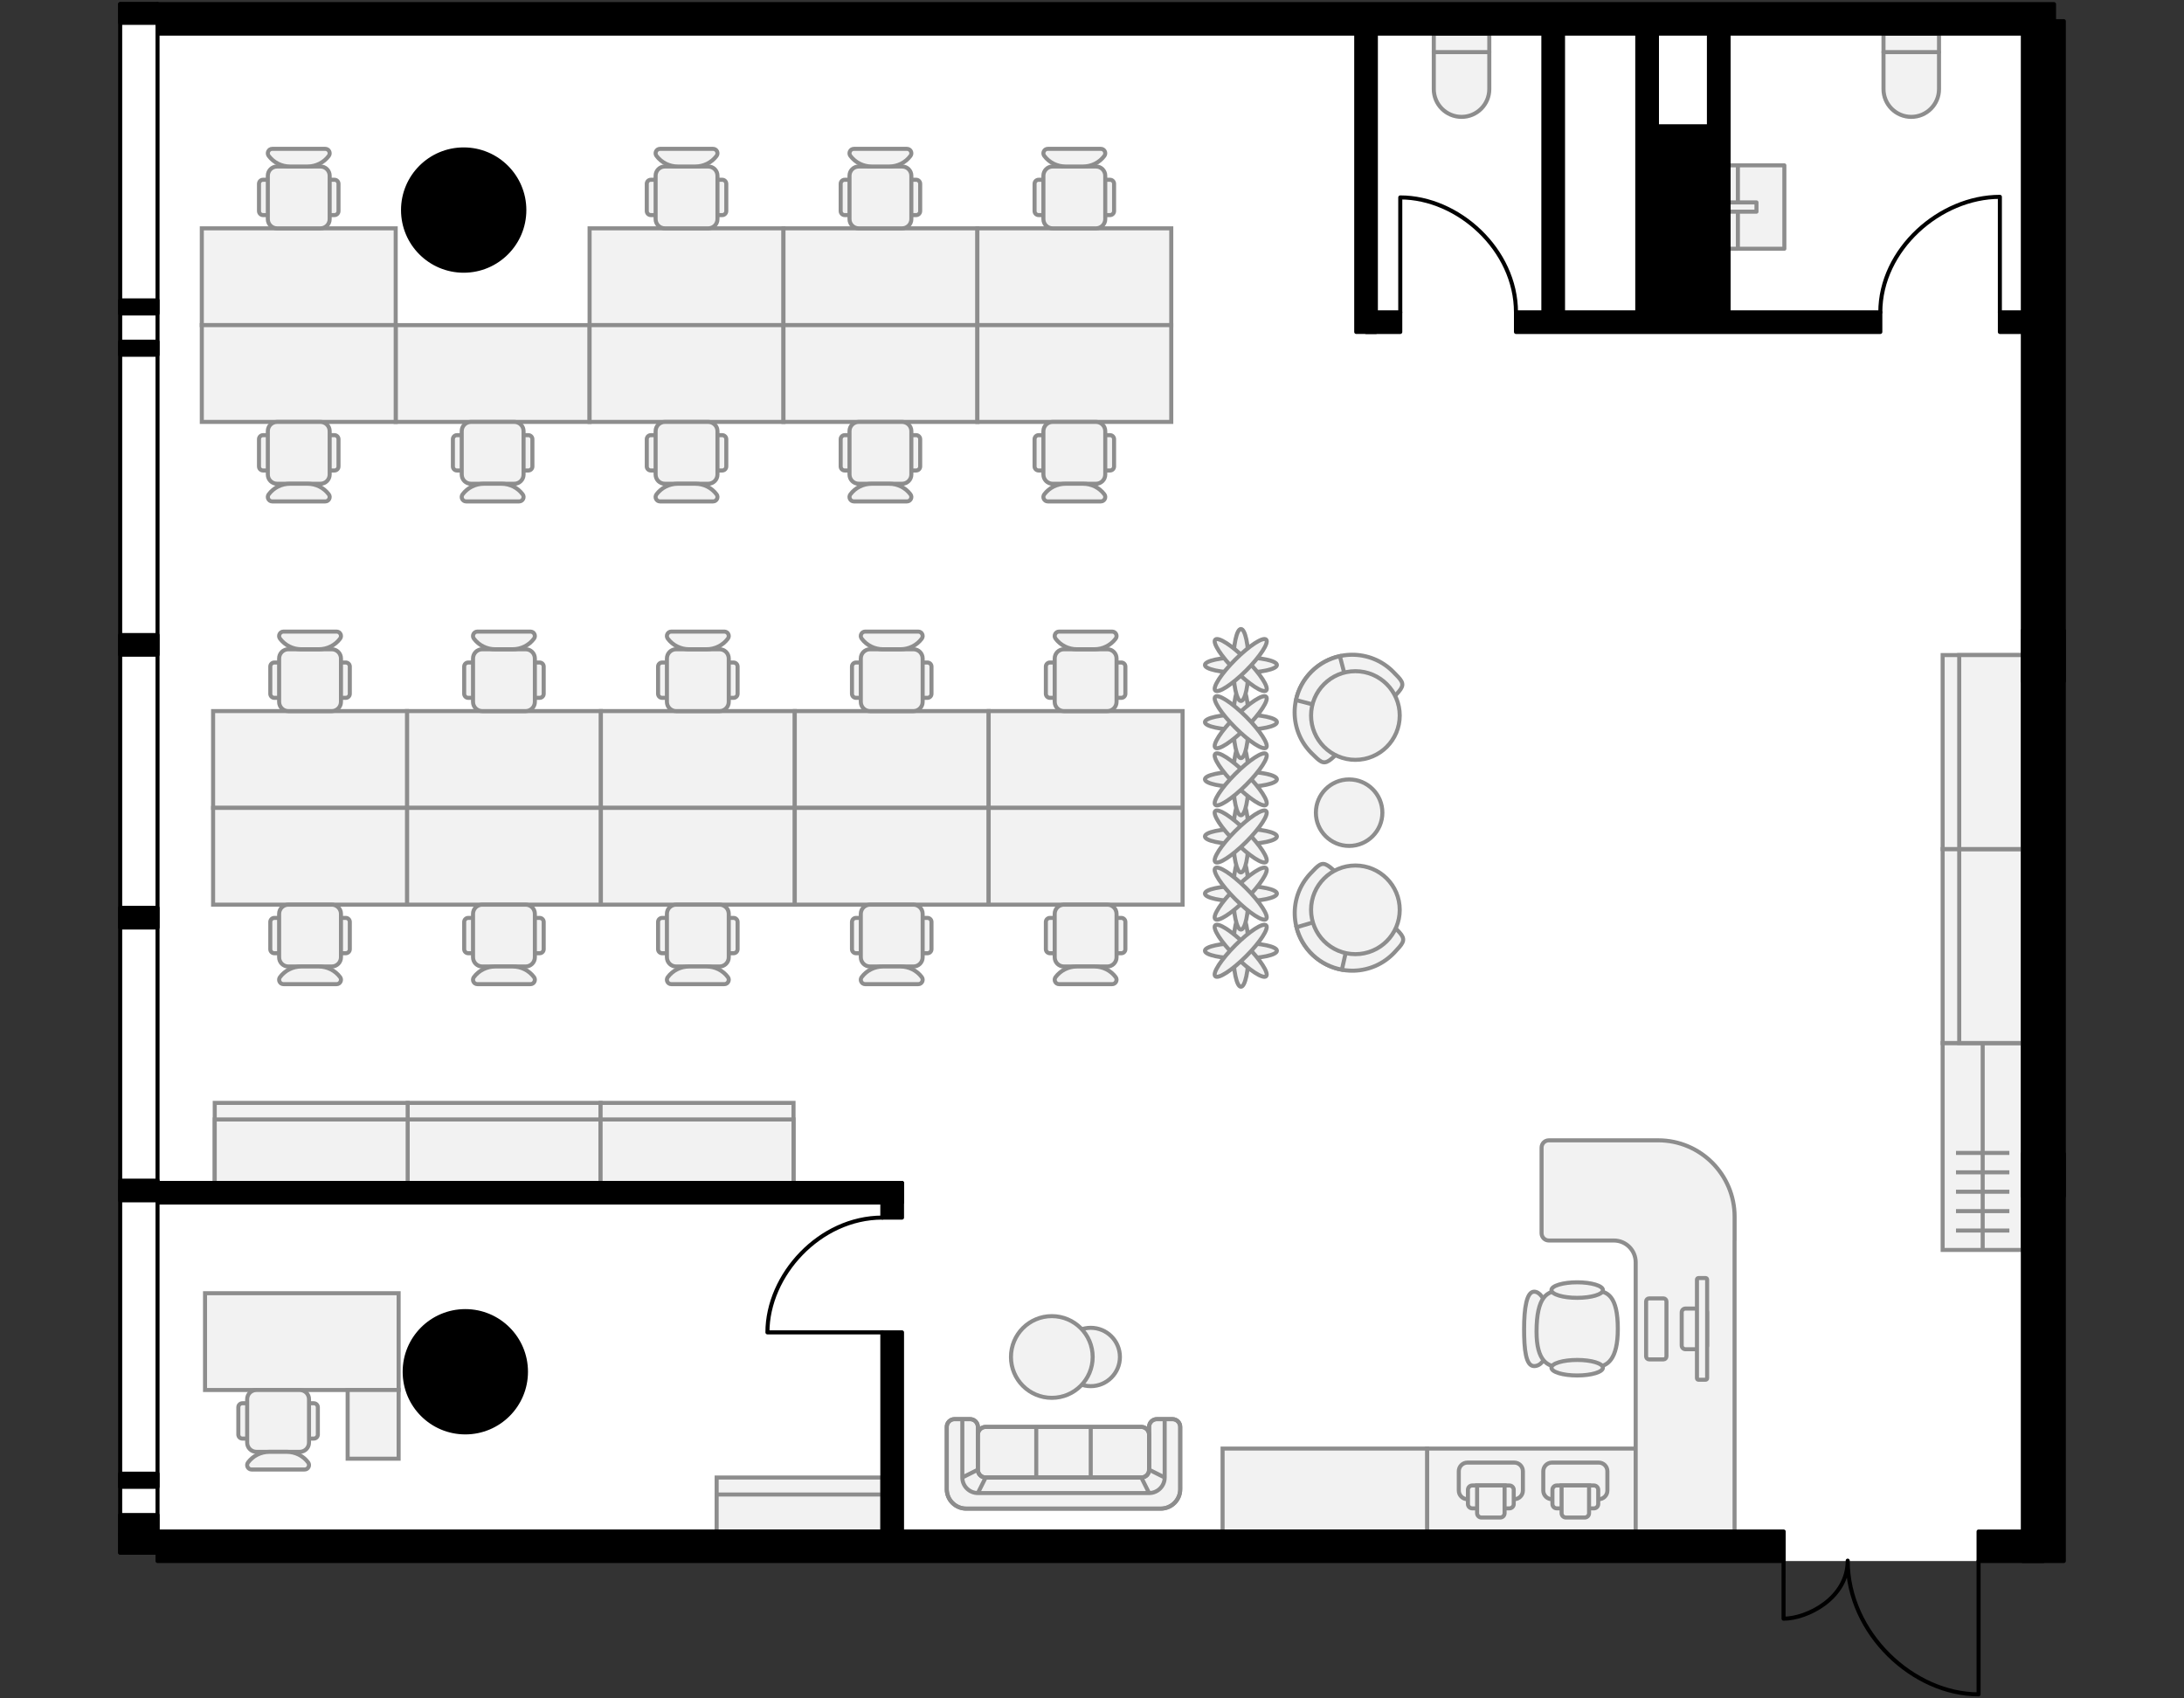 <?xml version="1.0" encoding="utf-8"?>
<!-- Generator: Adobe Illustrator 26.0.2, SVG Export Plug-In . SVG Version: 6.00 Build 0)  -->
<svg version="1.1" xmlns="http://www.w3.org/2000/svg" xmlns:xlink="http://www.w3.org/1999/xlink" x="0px" y="0px"
	 viewBox="0 0 540 420" style="enable-background:new 0 0 540 420;" xml:space="preserve">
<rect x="0" y="0" width="540" height="420" fill="#333333" stroke="none"/>
<style type="text/css">
	.st0{fill:#FFFFFF;}
	.st1{fill:none;stroke:#000000;stroke-linecap:round;stroke-linejoin:round;}
	.st2{fill:#F2F2F2;stroke:#8D8D8D;}
	.st3{fill:none;stroke:#8D8D8D;}
	.st4{fill:#F2F2F2;stroke:#8D8D8D;stroke-linecap:round;stroke-linejoin:round;}
	.st5{fill:#F2F2F2;stroke:#8D8D8D;stroke-linecap:round;stroke-linejoin:round;stroke-miterlimit:10;}
	.st6{fill:none;stroke:#8D8D8D;stroke-linecap:round;stroke-linejoin:round;stroke-miterlimit:10;}
	.st7{stroke:#000000;stroke-linecap:round;stroke-linejoin:round;}
</style>
<g id="Floor">
	<polygon class="st0" points="29.718,1 507.771,1.02 507.771,5.233 510.287,5.233 510.286,386.03 38.951,386.03 38.951,383.96 
		29.714,383.96 	"/>
</g>
<g id="Windows">
	<rect x="29.713" y="1" class="st1" width="9.238" height="382.96"/>
</g>
<g id="Furniture">
	<g>
		<rect x="177.195" y="365.382" class="st2" width="40.964" height="13.355"/>
		<rect x="177.195" y="369.582" class="st2" width="40.964" height="9.155"/>
	</g>
	<g>
		<path class="st2" d="M98.562,319.804v23.934H50.696v-23.934H98.562z"/>
		<path class="st2" d="M98.562,343.738v16.991H85.957v-16.991H98.562z"/>
		<g>
			<path class="st2" d="M58.928,354.752v-6.738c0-0.552,0.448-1,1-1h17.66c0.552,0,1,0.448,1,1v6.738c0,0.552-0.448,1-1,1h-17.66
				C59.376,355.752,58.928,355.304,58.928,354.752z"/>
			<path class="st2" d="M61.113,356.755v-10.745c0-1.255,1.018-2.273,2.273-2.273H74.13c1.255,0,2.273,1.018,2.273,2.273v10.745
				c0,1.255-1.018,2.273-2.273,2.273H63.386C62.13,359.029,61.113,358.011,61.113,356.755z"/>
			<path class="st2" d="M76.185,361.65c0.54,0.72,0.026,1.748-0.874,1.748H62.205c-0.9,0-1.413-1.028-0.874-1.748l0,0
				c1.237-1.65,3.179-2.621,5.243-2.621h4.369C73.006,359.029,74.947,360,76.185,361.65L76.185,361.65z"/>
		</g>
	</g>
	<g>
		
			<rect x="368.379" y="342.687" transform="matrix(1.708644e-08 -1 1 1.708644e-08 10.16 747.116)" class="st2" width="20.518" height="51.583"/>
		
			<rect x="317.307" y="343.198" transform="matrix(2.783904e-08 -1 1 2.783904e-08 -40.912 696.044)" class="st2" width="20.518" height="50.56"/>
		<g>
			<path class="st2" d="M376.54,363.83v4.767c0,1.185-0.96,2.145-2.145,2.145h-11.56c-1.185,0-2.145-0.96-2.145-2.145v-4.767
				c0-1.185,0.96-2.145,2.145-2.145h11.56C375.579,361.685,376.54,362.645,376.54,363.83z"/>
			<path class="st2" d="M374.275,368.419v3.516c0,0.592-0.48,1.073-1.073,1.073h-9.177c-0.592,0-1.073-0.48-1.073-1.073v-3.516
				c0-0.592,0.48-1.073,1.073-1.073h9.177C373.795,367.346,374.275,367.826,374.275,368.419z"/>
			<path class="st2" d="M372.011,374.199v-6.853h-6.793v6.853c0,0.592,0.48,1.073,1.073,1.073h4.648
				C371.531,375.271,372.011,374.791,372.011,374.199z"/>
		</g>
		<g>
			<path class="st2" d="M397.43,363.83v4.767c0,1.185-0.96,2.145-2.145,2.145h-11.56c-1.185,0-2.145-0.96-2.145-2.145v-4.767
				c0-1.185,0.96-2.145,2.145-2.145l11.56,0C396.47,361.685,397.43,362.645,397.43,363.83z"/>
			<path class="st2" d="M395.166,368.419v3.516c0,0.592-0.48,1.073-1.073,1.073h-9.177c-0.592,0-1.073-0.48-1.073-1.073v-3.516
				c0-0.592,0.48-1.073,1.073-1.073h9.177C394.685,367.346,395.166,367.826,395.166,368.419z"/>
			<path class="st2" d="M392.901,374.199v-6.853h-6.793v6.853c0,0.592,0.48,1.073,1.073,1.073h4.648
				C392.421,375.271,392.901,374.791,392.901,374.199z"/>
		</g>
	</g>
	<g id="Диван_со_столом_00000000932429710713186400000009446732896962474677_">
		<g id="Диван_00000005951554749161252250000009504419119554576318_">
			<path class="st2" d="M291.816,368.258c0,2.657-2.154,4.811-4.811,4.811h-48.106c-2.656,0-4.811-2.154-4.811-4.811v-15.394
				c0-1.063,0.861-1.924,1.924-1.924h3.848c1.063,0,1.924,0.861,1.924,1.924v10.583c0,1.063,0.861,1.924,1.924,1.924h38.485
				c1.063,0,1.924-0.861,1.924-1.924v-10.583c0-1.063,0.861-1.924,1.924-1.924h3.848c1.063,0,1.924,0.861,1.924,1.924V368.258z"/>
			<path class="st2" d="M284.119,363.448c0,1.063-0.861,1.924-1.924,1.924h-12.508h-13.47H243.71c-1.063,0-1.924-0.861-1.924-1.924
				v-8.659c0-1.063,0.861-1.924,1.924-1.924h12.508h13.47h12.508c1.063,0,1.924,0.861,1.924,1.924V363.448z"/>
			<path class="st3" d="M239.861,350.94h-3.848c-1.063,0-1.924,0.861-1.924,1.924v15.394c0,2.657,2.154,4.811,4.811,4.811h48.106
				c2.656,0,4.811-2.154,4.811-4.811v-15.394c0-1.063-0.861-1.924-1.924-1.924h-3.848 M239.861,350.94
				c1.063,0,1.924,0.861,1.924,1.924v10.583 M239.861,350.94h-1.924v14.432 M282.195,365.372H243.71 M282.195,365.372
				c1.063,0,1.924-0.861,1.924-1.924 M282.195,365.372h-12.508 M282.195,365.372l1.924,3.848 M284.119,363.448v-10.583
				c0-1.063,0.861-1.924,1.924-1.924 M284.119,363.448v-8.659c0-1.063-0.861-1.924-1.924-1.924h-12.508 M284.119,363.448
				l3.848,1.924 M286.043,350.94h1.924v14.432 M243.71,365.372c-1.063,0-1.924-0.861-1.924-1.924 M243.71,365.372h12.508
				 M243.71,365.372l-1.924,3.848 M241.786,363.448v-8.659c0-1.063,0.861-1.924,1.924-1.924h12.508 M241.786,363.448l-3.848,1.924
				 M241.786,369.22h42.333 M241.786,369.22c-2.125,0-3.848-1.723-3.848-3.848 M284.119,369.22c2.125,0,3.848-1.723,3.848-3.848
				 M269.687,365.372v-12.508 M269.687,365.372h-13.47 M269.687,352.864h-13.47 M256.217,365.372v-12.508"/>
		</g>
		<g id="Столик_00000176740853729442922540000004828366919722373029_">
			<circle id="Ellipse_10_00000065065295533466318190000013697929693465025460_" class="st2" cx="269.687" cy="335.573" r="7.216"/>
			<circle id="Ellipse_9_00000096754152418673295220000006170214796962908341_" class="st2" cx="260.066" cy="335.573" r="10.102"/>
		</g>
	</g>
	<g>
		<path class="st4" d="M428.876,306.768l0,71.969l-24.447,0l0-66.569c0-2.982-2.418-5.4-5.4-5.4l-16.07,0
			c-0.994,0-1.8-0.806-1.8-1.8l0-21.175c0-0.994,0.806-1.8,1.8-1.8l27.03,0c10.438,0,18.9,8.462,18.9,18.9v5.875H428.876z"/>
		<g>
			<path class="st4" d="M411.286,321.081h-3.534c-0.413,0-0.748,0.335-0.748,0.748v13.593c0,0.413,0.335,0.748,0.748,0.748h3.534
				c0.413,0,0.748-0.335,0.748-0.748l0-13.593C412.033,321.416,411.699,321.081,411.286,321.081z"/>
			<path class="st4" d="M421.158,323.596h-4.418c-0.516,0-0.935,0.418-0.935,0.935v8.19c0,0.516,0.418,0.935,0.935,0.935h4.418
				c0.516,0,0.935-0.418,0.935-0.935v-8.19C422.093,324.014,421.674,323.596,421.158,323.596z"/>
			<path class="st4" d="M421.719,316.052h-1.767c-0.206,0-0.374,0.167-0.374,0.374v24.4c0,0.206,0.167,0.374,0.374,0.374l1.767,0
				c0.206,0,0.374-0.167,0.374-0.374l0-24.4C422.093,316.219,421.925,316.052,421.719,316.052z"/>
		</g>
		<g>
			<path class="st4" d="M383.599,328.627c0-1.983-1.414-9.203-4.288-9.203c-1.852,0-2.474,4.12-2.474,9.201
				c0,5.082,0.407,9.201,2.474,9.201C382.699,337.827,383.599,330.898,383.599,328.627z"/>
			<path class="st4" d="M394.459,319.225h-8.82c-2.982,0-5.724,1.263-5.724,10.105c0,7.272,2.741,8.696,5.724,8.697h8.82
				c2.982,0,5.552-1.856,5.552-9.401C400.011,320.531,397.441,319.225,394.459,319.225z"/>
			<ellipse class="st4" cx="389.963" cy="338.226" rx="6.365" ry="1.92"/>
			<ellipse class="st4" cx="389.963" cy="319.026" rx="6.365" ry="1.92"/>
		</g>
	</g>
	<g>
		<g>
			
				<rect x="480.327" y="257.929" transform="matrix(-1 3.286176e-07 -3.286176e-07 -1 980.447 567.034)" class="st2" width="19.794" height="51.175"/>
			<line class="st3" x1="496.822" y1="304.305" x2="483.626" y2="304.305"/>
			<line class="st3" x1="496.822" y1="299.505" x2="483.626" y2="299.505"/>
			<line class="st3" x1="496.822" y1="294.706" x2="483.626" y2="294.706"/>
			<line class="st3" x1="496.822" y1="289.906" x2="483.626" y2="289.906"/>
			<line class="st3" x1="496.822" y1="285.107" x2="483.626" y2="285.107"/>
			<line class="st3" x1="490.224" y1="309.105" x2="490.224" y2="257.929"/>
		</g>
		<g>
			<rect x="480.327" y="209.961" class="st2" width="19.794" height="47.968"/>
			<rect x="484.424" y="209.961" class="st2" width="15.697" height="47.968"/>
		</g>
		<g>
			<rect x="480.327" y="161.994" class="st2" width="19.794" height="47.968"/>
			<rect x="484.424" y="161.994" class="st2" width="15.697" height="47.968"/>
		</g>
	</g>
	<g>
		<g>
			<rect x="100.796" y="272.737" class="st2" width="47.702" height="19.794"/>
			<rect x="100.796" y="276.834" class="st2" width="47.702" height="15.697"/>
		</g>
		<g>
			<rect x="148.498" y="272.737" class="st2" width="47.702" height="19.794"/>
			<rect x="148.498" y="276.834" class="st2" width="47.702" height="15.697"/>
		</g>
		<g>
			<rect x="53.095" y="272.737" class="st2" width="47.702" height="19.794"/>
			<rect x="53.095" y="276.834" class="st2" width="47.702" height="15.697"/>
		</g>
	</g>
	<g>
		<g>
			<g>
				<path class="st2" d="M324.275,186.242c-5.565-5.565-5.565-14.587,0-20.152c5.565-5.565,14.587-5.565,20.152,0
					c4.192,4.192,3.1,3.1-7.007,13.207C327.375,189.343,328.404,190.372,324.275,186.242z"/>
				<path class="st2" d="M324.275,166.091c-2.004,2.004-3.275,4.459-3.835,7.037l14.686,3.814l-3.841-14.68
					C328.717,162.826,326.272,164.094,324.275,166.091z"/>
			</g>
			<circle class="st2" cx="335.126" cy="176.942" r="10.961"/>
		</g>
		<g>
			<g>
				<path class="st2" d="M344.77,235.543c-5.383,5.741-14.401,6.03-20.141,0.647c-5.741-5.383-6.03-14.401-0.647-20.141
					c4.056-4.325,2.999-3.198,13.425,6.579C347.769,232.345,348.765,231.283,344.77,235.543z"/>
				<path class="st2" d="M324.629,236.19c2.067,1.939,4.562,3.13,7.156,3.607l3.341-14.801l-14.549,4.311
					C321.223,231.855,322.569,234.258,324.629,236.19z"/>
			</g>
			<circle class="st2" cx="335.126" cy="224.996" r="10.961"/>
		</g>
		<circle class="st2" cx="333.576" cy="200.969" r="8.221"/>
	</g>
	<g>
		<g>
			<g>
				<ellipse class="st2" cx="306.822" cy="235.114" rx="8.899" ry="1.907"/>
				<ellipse class="st2" cx="306.822" cy="235.114" rx="1.907" ry="8.899"/>
				
					<ellipse transform="matrix(0.707 -0.707 0.707 0.707 -76.385 285.82)" class="st2" cx="306.822" cy="235.114" rx="1.907" ry="8.899"/>
				
					<ellipse transform="matrix(0.707 -0.707 0.707 0.707 -76.385 285.82)" class="st2" cx="306.822" cy="235.114" rx="8.899" ry="1.907"/>
			</g>
			<g>
				<ellipse class="st2" cx="306.822" cy="220.981" rx="8.899" ry="1.907"/>
				<ellipse class="st2" cx="306.822" cy="220.981" rx="1.907" ry="8.899"/>
				
					<ellipse transform="matrix(0.707 -0.707 0.707 0.707 -66.391 281.68)" class="st2" cx="306.822" cy="220.981" rx="8.899" ry="1.907"/>
				
					<ellipse transform="matrix(0.707 -0.707 0.707 0.707 -66.391 281.68)" class="st2" cx="306.822" cy="220.981" rx="1.907" ry="8.899"/>
			</g>
			<g>
				<ellipse class="st2" cx="306.822" cy="206.849" rx="8.899" ry="1.907"/>
				<ellipse class="st2" cx="306.822" cy="206.849" rx="1.907" ry="8.899"/>
				
					<ellipse transform="matrix(0.707 -0.707 0.707 0.707 -56.398 277.541)" class="st2" cx="306.822" cy="206.849" rx="1.907" ry="8.899"/>
				
					<ellipse transform="matrix(0.707 -0.707 0.707 0.707 -56.398 277.541)" class="st2" cx="306.822" cy="206.849" rx="8.899" ry="1.907"/>
			</g>
			<g>
				<ellipse class="st2" cx="306.822" cy="192.716" rx="8.899" ry="1.907"/>
				<ellipse class="st2" cx="306.822" cy="192.716" rx="1.907" ry="8.899"/>
				
					<ellipse transform="matrix(0.707 -0.707 0.707 0.707 -46.404 273.401)" class="st2" cx="306.822" cy="192.716" rx="1.907" ry="8.899"/>
				
					<ellipse transform="matrix(0.707 -0.707 0.707 0.707 -46.404 273.401)" class="st2" cx="306.822" cy="192.716" rx="8.899" ry="1.907"/>
			</g>
			<g>
				<ellipse class="st2" cx="306.822" cy="178.583" rx="8.899" ry="1.907"/>
				<ellipse class="st2" cx="306.822" cy="178.583" rx="1.907" ry="8.899"/>
				
					<ellipse transform="matrix(0.707 -0.707 0.707 0.707 -36.411 269.262)" class="st2" cx="306.822" cy="178.583" rx="8.899" ry="1.907"/>
				
					<ellipse transform="matrix(0.707 -0.707 0.707 0.707 -36.411 269.262)" class="st2" cx="306.822" cy="178.583" rx="1.907" ry="8.899"/>
			</g>
			<g>
				<ellipse class="st2" cx="306.822" cy="164.45" rx="8.899" ry="1.907"/>
				<ellipse class="st2" cx="306.822" cy="164.45" rx="1.907" ry="8.899"/>
				
					<ellipse transform="matrix(0.707 -0.707 0.707 0.707 -26.417 265.122)" class="st2" cx="306.822" cy="164.45" rx="1.907" ry="8.899"/>
				
					<ellipse transform="matrix(0.707 -0.707 0.707 0.707 -26.417 265.122)" class="st2" cx="306.822" cy="164.45" rx="8.899" ry="1.907"/>
			</g>
		</g>
		<g>
			<path class="st2" d="M148.572,175.848v23.934h-47.941v-23.934H148.572z"/>
			<path class="st2" d="M196.512,175.848v23.934h-47.941v-23.934H196.512z"/>
			<path class="st2" d="M100.631,175.848v23.934H52.69v-23.934H100.631z"/>
			<path class="st2" d="M148.572,199.782v23.934h-47.941v-23.934H148.572z"/>
			<path class="st2" d="M196.512,199.782v23.934h-47.941v-23.934H196.512z"/>
			<path class="st2" d="M100.631,199.782v23.934H52.69v-23.934H100.631z"/>
			<g>
				<path class="st2" d="M66.831,234.73v-6.738c0-0.552,0.448-1,1-1h17.66c0.552,0,1,0.448,1,1v6.738c0,0.552-0.448,1-1,1h-17.66
					C67.278,235.73,66.831,235.282,66.831,234.73z"/>
				<path class="st2" d="M69.015,236.734v-10.745c0-1.255,1.018-2.273,2.273-2.273h10.745c1.255,0,2.273,1.018,2.273,2.273v10.745
					c0,1.255-1.018,2.273-2.273,2.273H71.288C70.033,239.007,69.015,237.989,69.015,236.734z"/>
				<path class="st2" d="M84.088,241.628c0.54,0.72,0.026,1.748-0.874,1.748H70.107c-0.9,0-1.413-1.028-0.874-1.748l0,0
					c1.237-1.65,3.179-2.621,5.243-2.621h4.369C80.908,239.007,82.85,239.978,84.088,241.628L84.088,241.628z"/>
			</g>
			<g>
				<path class="st2" d="M114.771,234.73v-6.738c0-0.552,0.448-1,1-1h17.66c0.552,0,1,0.448,1,1v6.738c0,0.552-0.448,1-1,1h-17.66
					C115.219,235.73,114.771,235.282,114.771,234.73z"/>
				<path class="st2" d="M116.956,236.734v-10.745c0-1.255,1.018-2.273,2.273-2.273h10.745c1.255,0,2.273,1.018,2.273,2.273v10.745
					c0,1.255-1.018,2.273-2.273,2.273h-10.745C117.974,239.007,116.956,237.989,116.956,236.734z"/>
				<path class="st2" d="M132.028,241.628c0.54,0.72,0.026,1.748-0.874,1.748h-13.107c-0.9,0-1.413-1.028-0.874-1.748l0,0
					c1.237-1.65,3.179-2.621,5.243-2.621h4.369C128.849,239.007,130.791,239.978,132.028,241.628L132.028,241.628z"/>
			</g>
			<g>
				<path class="st2" d="M162.712,234.73v-6.738c0-0.552,0.448-1,1-1h17.66c0.552,0,1,0.448,1,1v6.738c0,0.552-0.448,1-1,1h-17.66
					C163.16,235.73,162.712,235.282,162.712,234.73z"/>
				<path class="st2" d="M164.897,236.734v-10.745c0-1.255,1.018-2.273,2.273-2.273h10.745c1.255,0,2.273,1.018,2.273,2.273v10.745
					c0,1.255-1.018,2.273-2.273,2.273H167.17C165.914,239.007,164.897,237.989,164.897,236.734z"/>
				<path class="st2" d="M179.969,241.628c0.54,0.72,0.026,1.748-0.874,1.748h-13.107c-0.9,0-1.413-1.028-0.874-1.748l0,0
					c1.237-1.65,3.179-2.621,5.243-2.621h4.369C176.79,239.007,178.732,239.978,179.969,241.628L179.969,241.628z"/>
			</g>
			<g>
				<path class="st2" d="M66.831,164.834v6.738c0,0.552,0.448,1,1,1h17.66c0.552,0,1-0.448,1-1v-6.738c0-0.552-0.448-1-1-1h-17.66
					C67.278,163.834,66.831,164.282,66.831,164.834z"/>
				<path class="st2" d="M69.015,162.831v10.745c0,1.255,1.018,2.273,2.273,2.273h10.745c1.255,0,2.273-1.018,2.273-2.273v-10.745
					c0-1.255-1.018-2.273-2.273-2.273H71.288C70.033,160.557,69.015,161.575,69.015,162.831z"/>
				<path class="st2" d="M84.088,157.936c-1.237,1.65-3.179,2.621-5.243,2.621h-4.369c-2.063,0-4.005-0.971-5.243-2.621l0,0
					c-0.54-0.72-0.026-1.748,0.874-1.748h13.107C84.114,156.189,84.627,157.216,84.088,157.936L84.088,157.936z"/>
			</g>
			<g>
				<path class="st2" d="M114.771,164.834v6.738c0,0.552,0.448,1,1,1h17.66c0.552,0,1-0.448,1-1v-6.738c0-0.552-0.448-1-1-1h-17.66
					C115.219,163.834,114.771,164.282,114.771,164.834z"/>
				<path class="st2" d="M116.956,162.831v10.745c0,1.255,1.018,2.273,2.273,2.273h10.745c1.255,0,2.273-1.018,2.273-2.273v-10.745
					c0-1.255-1.018-2.273-2.273-2.273h-10.745C117.974,160.557,116.956,161.575,116.956,162.831z"/>
				<path class="st2" d="M132.028,157.936c-1.237,1.65-3.179,2.621-5.243,2.621h-4.369c-2.063,0-4.005-0.971-5.243-2.621l0,0
					c-0.54-0.72-0.026-1.748,0.874-1.748h13.107C132.055,156.189,132.568,157.216,132.028,157.936L132.028,157.936z"/>
			</g>
			<g>
				<path class="st2" d="M162.712,164.834v6.738c0,0.552,0.448,1,1,1h17.66c0.552,0,1-0.448,1-1v-6.738c0-0.552-0.448-1-1-1h-17.66
					C163.16,163.834,162.712,164.282,162.712,164.834z"/>
				<path class="st2" d="M164.897,162.831v10.745c0,1.255,1.018,2.273,2.273,2.273h10.745c1.255,0,2.273-1.018,2.273-2.273v-10.745
					c0-1.255-1.018-2.273-2.273-2.273H167.17C165.914,160.557,164.897,161.575,164.897,162.831z"/>
				<path class="st2" d="M179.969,157.936c-1.237,1.65-3.179,2.621-5.243,2.621h-4.369c-2.063,0-4.005-0.971-5.243-2.621l0,0
					c-0.54-0.72-0.026-1.748,0.874-1.748h13.107C179.995,156.189,180.509,157.216,179.969,157.936L179.969,157.936z"/>
			</g>
			<path class="st2" d="M244.453,175.848v23.934h-47.941v-23.934H244.453z"/>
			<path class="st2" d="M292.394,175.848v23.934h-47.941v-23.934H292.394z"/>
			<path class="st2" d="M244.453,199.782v23.934h-47.941v-23.934H244.453z"/>
			<path class="st2" d="M292.394,199.782v23.934h-47.941v-23.934H292.394z"/>
			<g>
				<path class="st2" d="M210.653,234.73v-6.738c0-0.552,0.448-1,1-1h17.66c0.552,0,1,0.448,1,1v6.738c0,0.552-0.448,1-1,1h-17.66
					C211.101,235.73,210.653,235.282,210.653,234.73z"/>
				<path class="st2" d="M212.837,236.734v-10.745c0-1.255,1.018-2.273,2.273-2.273h10.745c1.255,0,2.273,1.018,2.273,2.273v10.745
					c0,1.255-1.018,2.273-2.273,2.273H215.11C213.855,239.007,212.837,237.989,212.837,236.734z"/>
				<path class="st2" d="M227.91,241.628c0.54,0.72,0.026,1.748-0.874,1.748h-13.107c-0.9,0-1.413-1.028-0.874-1.748l0,0
					c1.237-1.65,3.179-2.621,5.243-2.621h4.369C224.73,239.007,226.672,239.978,227.91,241.628L227.91,241.628z"/>
			</g>
			<g>
				<path class="st2" d="M258.593,234.73v-6.738c0-0.552,0.448-1,1-1h17.66c0.552,0,1,0.448,1,1v6.738c0,0.552-0.448,1-1,1h-17.66
					C259.041,235.73,258.593,235.282,258.593,234.73z"/>
				<path class="st2" d="M260.778,236.734v-10.745c0-1.255,1.018-2.273,2.273-2.273h10.745c1.255,0,2.273,1.018,2.273,2.273v10.745
					c0,1.255-1.018,2.273-2.273,2.273h-10.745C261.796,239.007,260.778,237.989,260.778,236.734z"/>
				<path class="st2" d="M275.85,241.628c0.54,0.72,0.026,1.748-0.874,1.748H261.87c-0.9,0-1.413-1.028-0.874-1.748l0,0
					c1.237-1.65,3.179-2.621,5.243-2.621h4.369C272.671,239.007,274.613,239.978,275.85,241.628L275.85,241.628z"/>
			</g>
			<g>
				<path class="st2" d="M210.653,164.834v6.738c0,0.552,0.448,1,1,1h17.66c0.552,0,1-0.448,1-1v-6.738c0-0.552-0.448-1-1-1h-17.66
					C211.101,163.834,210.653,164.282,210.653,164.834z"/>
				<path class="st2" d="M212.837,162.831v10.745c0,1.255,1.018,2.273,2.273,2.273h10.745c1.255,0,2.273-1.018,2.273-2.273v-10.745
					c0-1.255-1.018-2.273-2.273-2.273H215.11C213.855,160.557,212.837,161.575,212.837,162.831z"/>
				<path class="st2" d="M227.91,157.936c-1.237,1.65-3.179,2.621-5.243,2.621h-4.369c-2.063,0-4.005-0.971-5.243-2.621l0,0
					c-0.54-0.72-0.026-1.748,0.874-1.748h13.107C227.936,156.189,228.449,157.216,227.91,157.936L227.91,157.936z"/>
			</g>
			<g>
				<path class="st2" d="M258.593,164.834v6.738c0,0.552,0.448,1,1,1h17.66c0.552,0,1-0.448,1-1v-6.738c0-0.552-0.448-1-1-1h-17.66
					C259.041,163.834,258.593,164.282,258.593,164.834z"/>
				<path class="st2" d="M260.778,162.831v10.745c0,1.255,1.018,2.273,2.273,2.273h10.745c1.255,0,2.273-1.018,2.273-2.273v-10.745
					c0-1.255-1.018-2.273-2.273-2.273h-10.745C261.796,160.557,260.778,161.575,260.778,162.831z"/>
				<path class="st2" d="M275.85,157.936c-1.237,1.65-3.179,2.621-5.243,2.621h-4.369c-2.063,0-4.005-0.971-5.243-2.621l0,0
					c-0.54-0.72-0.026-1.748,0.874-1.748h13.107C275.877,156.189,276.39,157.216,275.85,157.936L275.85,157.936z"/>
			</g>
		</g>
	</g>
	<g>
		<path class="st2" d="M193.719,56.468v23.934h-47.941V56.468H193.719z"/>
		<path class="st2" d="M97.837,56.468v23.934H49.897V56.468H97.837z"/>
		<path class="st2" d="M145.778,80.402v23.934H97.837V80.402H145.778z"/>
		<path class="st2" d="M193.719,80.402v23.934h-47.941V80.402H193.719z"/>
		<path class="st2" d="M97.837,80.402v23.934H49.897V80.402H97.837z"/>
		<g>
			<path class="st2" d="M64.037,115.35v-6.738c0-0.552,0.448-1,1-1h17.66c0.552,0,1,0.448,1,1v6.738c0,0.552-0.448,1-1,1h-17.66
				C64.485,116.35,64.037,115.902,64.037,115.35z"/>
			<path class="st2" d="M66.221,117.354v-10.745c0-1.255,1.018-2.273,2.273-2.273h10.745c1.255,0,2.273,1.018,2.273,2.273v10.745
				c0,1.255-1.018,2.273-2.273,2.273H68.495C67.239,119.627,66.221,118.609,66.221,117.354z"/>
			<path class="st2" d="M81.294,122.248c0.54,0.72,0.026,1.748-0.874,1.748H67.314c-0.9,0-1.413-1.028-0.874-1.748l0,0
				c1.237-1.65,3.179-2.621,5.243-2.621h4.369C78.115,119.627,80.056,120.598,81.294,122.248L81.294,122.248z"/>
		</g>
		<g>
			<path class="st2" d="M111.978,115.35v-6.738c0-0.552,0.448-1,1-1h17.66c0.552,0,1,0.448,1,1v6.738c0,0.552-0.448,1-1,1h-17.66
				C112.425,116.35,111.978,115.902,111.978,115.35z"/>
			<path class="st2" d="M114.162,117.354v-10.745c0-1.255,1.018-2.273,2.273-2.273h10.745c1.255,0,2.273,1.018,2.273,2.273v10.745
				c0,1.255-1.018,2.273-2.273,2.273h-10.745C115.18,119.627,114.162,118.609,114.162,117.354z"/>
			<path class="st2" d="M129.235,122.248c0.54,0.72,0.026,1.748-0.874,1.748h-13.107c-0.9,0-1.413-1.028-0.874-1.748l0,0
				c1.237-1.65,3.179-2.621,5.243-2.621h4.369C126.055,119.627,127.997,120.598,129.235,122.248L129.235,122.248z"/>
		</g>
		<g>
			<path class="st2" d="M159.918,115.35v-6.738c0-0.552,0.448-1,1-1h17.66c0.552,0,1,0.448,1,1v6.738c0,0.552-0.448,1-1,1h-17.66
				C160.366,116.35,159.918,115.902,159.918,115.35z"/>
			<path class="st2" d="M162.103,117.354v-10.745c0-1.255,1.018-2.273,2.273-2.273h10.745c1.255,0,2.273,1.018,2.273,2.273v10.745
				c0,1.255-1.018,2.273-2.273,2.273h-10.745C163.12,119.627,162.103,118.609,162.103,117.354z"/>
			<path class="st2" d="M177.175,122.248c0.54,0.72,0.026,1.748-0.874,1.748h-13.107c-0.9,0-1.413-1.028-0.874-1.748l0,0
				c1.237-1.65,3.179-2.621,5.243-2.621h4.369C173.996,119.627,175.938,120.598,177.175,122.248L177.175,122.248z"/>
		</g>
		<g>
			<path class="st2" d="M64.037,45.454v6.738c0,0.552,0.448,1,1,1h17.66c0.552,0,1-0.448,1-1v-6.738c0-0.552-0.448-1-1-1h-17.66
				C64.485,44.454,64.037,44.902,64.037,45.454z"/>
			<path class="st2" d="M66.221,43.45v10.745c0,1.255,1.018,2.273,2.273,2.273h10.745c1.255,0,2.273-1.018,2.273-2.273V43.45
				c0-1.255-1.018-2.273-2.273-2.273H68.495C67.239,41.177,66.221,42.195,66.221,43.45z"/>
			<path class="st2" d="M81.294,38.556c-1.237,1.65-3.179,2.621-5.243,2.621h-4.369c-2.063,0-4.005-0.971-5.243-2.621l0,0
				c-0.54-0.72-0.026-1.748,0.874-1.748H80.42C81.32,36.808,81.833,37.836,81.294,38.556L81.294,38.556z"/>
		</g>
		<g>
			<path class="st2" d="M159.918,45.454v6.738c0,0.552,0.448,1,1,1h17.66c0.552,0,1-0.448,1-1v-6.738c0-0.552-0.448-1-1-1h-17.66
				C160.366,44.454,159.918,44.902,159.918,45.454z"/>
			<path class="st2" d="M162.103,43.45v10.745c0,1.255,1.018,2.273,2.273,2.273h10.745c1.255,0,2.273-1.018,2.273-2.273V43.45
				c0-1.255-1.018-2.273-2.273-2.273h-10.745C163.12,41.177,162.103,42.195,162.103,43.45z"/>
			<path class="st2" d="M177.175,38.556c-1.237,1.65-3.179,2.621-5.243,2.621h-4.369c-2.063,0-4.005-0.971-5.243-2.621l0,0
				c-0.54-0.72-0.026-1.748,0.874-1.748h13.107C177.202,36.808,177.715,37.836,177.175,38.556L177.175,38.556z"/>
		</g>
		<path class="st2" d="M241.659,56.468v23.934h-47.941V56.468H241.659z"/>
		<path class="st2" d="M289.6,56.468v23.934h-47.941V56.468H289.6z"/>
		<path class="st2" d="M241.659,80.402v23.934h-47.941V80.402H241.659z"/>
		<path class="st2" d="M289.6,80.402v23.934h-47.941V80.402H289.6z"/>
		<g>
			<path class="st2" d="M207.859,115.35v-6.738c0-0.552,0.448-1,1-1h17.66c0.552,0,1,0.448,1,1v6.738c0,0.552-0.448,1-1,1h-17.66
				C208.307,116.35,207.859,115.902,207.859,115.35z"/>
			<path class="st2" d="M210.043,117.354v-10.745c0-1.255,1.018-2.273,2.273-2.273h10.745c1.255,0,2.273,1.018,2.273,2.273v10.745
				c0,1.255-1.018,2.273-2.273,2.273h-10.745C211.061,119.627,210.043,118.609,210.043,117.354z"/>
			<path class="st2" d="M225.116,122.248c0.54,0.72,0.026,1.748-0.874,1.748h-13.107c-0.9,0-1.413-1.028-0.874-1.748l0,0
				c1.237-1.65,3.179-2.621,5.243-2.621h4.369C221.937,119.627,223.878,120.598,225.116,122.248L225.116,122.248z"/>
		</g>
		<g>
			<path class="st2" d="M255.8,115.35v-6.738c0-0.552,0.448-1,1-1h17.66c0.552,0,1,0.448,1,1v6.738c0,0.552-0.448,1-1,1H256.8
				C256.247,116.35,255.8,115.902,255.8,115.35z"/>
			<path class="st2" d="M257.984,117.354v-10.745c0-1.255,1.018-2.273,2.273-2.273h10.745c1.255,0,2.273,1.018,2.273,2.273v10.745
				c0,1.255-1.018,2.273-2.273,2.273h-10.745C259.002,119.627,257.984,118.609,257.984,117.354z"/>
			<path class="st2" d="M273.057,122.248c0.54,0.72,0.026,1.748-0.874,1.748h-13.107c-0.9,0-1.413-1.028-0.874-1.748l0,0
				c1.237-1.65,3.179-2.621,5.243-2.621h4.369C269.877,119.627,271.819,120.598,273.057,122.248L273.057,122.248z"/>
		</g>
		<g>
			<path class="st2" d="M207.859,45.454v6.738c0,0.552,0.448,1,1,1h17.66c0.552,0,1-0.448,1-1v-6.738c0-0.552-0.448-1-1-1h-17.66
				C208.307,44.454,207.859,44.902,207.859,45.454z"/>
			<path class="st2" d="M210.043,43.45v10.745c0,1.255,1.018,2.273,2.273,2.273h10.745c1.255,0,2.273-1.018,2.273-2.273V43.45
				c0-1.255-1.018-2.273-2.273-2.273h-10.745C211.061,41.177,210.043,42.195,210.043,43.45z"/>
			<path class="st2" d="M225.116,38.556c-1.237,1.65-3.179,2.621-5.243,2.621h-4.369c-2.063,0-4.005-0.971-5.243-2.621l0,0
				c-0.54-0.72-0.026-1.748,0.874-1.748h13.107C225.142,36.808,225.656,37.836,225.116,38.556L225.116,38.556z"/>
		</g>
		<g>
			<path class="st2" d="M255.8,45.454v6.738c0,0.552,0.448,1,1,1h17.66c0.552,0,1-0.448,1-1v-6.738c0-0.552-0.448-1-1-1H256.8
				C256.247,44.454,255.8,44.902,255.8,45.454z"/>
			<path class="st2" d="M257.984,43.45v10.745c0,1.255,1.018,2.273,2.273,2.273h10.745c1.255,0,2.273-1.018,2.273-2.273V43.45
				c0-1.255-1.018-2.273-2.273-2.273h-10.745C259.002,41.177,257.984,42.195,257.984,43.45z"/>
			<path class="st2" d="M273.057,38.556c-1.237,1.65-3.179,2.621-5.243,2.621h-4.369c-2.063,0-4.005-0.971-5.243-2.621l0,0
				c-0.54-0.72-0.026-1.748,0.874-1.748h13.107C273.083,36.808,273.596,37.836,273.057,38.556L273.057,38.556z"/>
		</g>
	</g>
</g>
<g id="Plumbing">
	<g>
		<path class="st5" d="M472.563,28.901L472.563,28.901c-3.79,0-6.863-3.073-6.863-6.863V8.312l13.726,0v13.726
			C479.426,25.828,476.353,28.901,472.563,28.901z"/>
		<line class="st6" x1="465.7" y1="12.887" x2="479.426" y2="12.887"/>
	</g>
	<g>
		<path class="st5" d="M361.37,28.901L361.37,28.901c-3.79,0-6.863-3.073-6.863-6.863V8.312l13.726,0l0,13.726
			C368.232,25.828,365.16,28.901,361.37,28.901z"/>
		<line class="st6" x1="354.507" y1="12.887" x2="368.233" y2="12.887"/>
	</g>
	<g>
		
			<rect x="423.984" y="44.305" transform="matrix(3.824000e-08 -1 1 3.824000e-08 383.095 485.492)" class="st5" width="20.62" height="13.788"/>
		
			<rect x="418.239" y="50.05" transform="matrix(3.824000e-08 -1 1 3.824000e-08 377.35 479.747)" class="st5" width="20.62" height="2.298"/>
		
			<rect x="429.701" y="47.752" transform="matrix(3.824371e-08 -1 1 3.824371e-08 379.648 482.045)" class="st5" width="2.291" height="6.894"/>
	</g>
</g>
<g id="Walls">
	<rect x="489.208" y="378.738" class="st7" width="16.012" height="7.291"/>
	<rect x="38.951" y="378.737" class="st7" width="402.07" height="7.292"/>
	<rect x="38.951" y="1.02" class="st7" width="468.914" height="7.292"/>
	<rect x="335.332" y="5.612" class="st7" width="4.854" height="76.475"/>
	<rect x="337.758" y="77.232" class="st7" width="8.461" height="4.86"/>
	<rect x="374.828" y="77.232" class="st7" width="90.086" height="4.859"/>
	<rect x="494.476" y="77.232" class="st7" width="11.676" height="4.86"/>
	<rect x="381.602" y="4.644" class="st7" width="4.858" height="74.475"/>
	<rect x="404.823" y="4.644" class="st7" width="4.861" height="75.018"/>
	<rect x="422.538" y="4.666" class="st7" width="4.862" height="74.996"/>
	<rect x="407.254" y="31.229" class="st7" width="17.714" height="48.433"/>
	
		<rect x="31.932" y="372.431" transform="matrix(6.123234e-17 -1 1 6.123234e-17 -342.718 411.382)" class="st7" width="4.801" height="9.238"/>
	
		<rect x="31.902" y="289.778" transform="matrix(6.123234e-17 -1 1 6.123234e-17 -260.064 328.729)" class="st7" width="4.86" height="9.238"/>
	
		<rect x="31.902" y="222.319" transform="matrix(6.123234e-17 -1 1 6.123234e-17 -192.606 261.27)" class="st7" width="4.86" height="9.238"/>
	
		<rect x="31.902" y="154.86" transform="matrix(6.123234e-17 -1 1 6.123234e-17 -125.147 193.811)" class="st7" width="4.86" height="9.238"/>
	
		<rect x="32.712" y="81.493" transform="matrix(6.123234e-17 -1 1 6.123234e-17 -51.779 120.444)" class="st7" width="3.242" height="9.238"/>
	
		<rect x="32.714" y="71.28" transform="matrix(6.123234e-17 -1 1 6.123234e-17 -41.566 110.231)" class="st7" width="3.237" height="9.238"/>
	
		<rect x="32.018" y="-1.285" transform="matrix(6.123234e-17 -1 1 6.123234e-17 30.999 37.666)" class="st7" width="4.628" height="9.238"/>
	
		<rect x="32.714" y="361.438" transform="matrix(6.123234e-17 -1 1 6.123234e-17 -331.725 400.389)" class="st7" width="3.237" height="9.238"/>
	
		<rect x="32.077" y="377.087" transform="matrix(6.123234e-17 -1 1 6.123234e-17 -347.373 416.038)" class="st7" width="4.51" height="9.238"/>
	<circle class="st7" cx="115.051" cy="339.226" r="14.994"/>
	<circle class="st7" cx="114.647" cy="51.948" r="14.994"/>
	<rect x="500.155" y="285.316" class="st7" width="10.131" height="100.713"/>
	<rect x="500.155" y="155.934" class="st7" width="10.132" height="139.858"/>
	<rect x="500.155" y="5.233" class="st7" width="10.132" height="163.228"/>
	
		<rect x="218.159" y="292.531" transform="matrix(-1 -1.224647e-16 1.224647e-16 -1 441.184 593.633)" class="st7" width="4.865" height="8.571"/>
	
		<rect x="218.159" y="329.486" transform="matrix(-1 -1.224647e-16 1.224647e-16 -1 441.184 712.617)" class="st7" width="4.865" height="53.646"/>
	
		<rect x="38.951" y="292.531" transform="matrix(-1 -1.224647e-16 1.224647e-16 -1 261.975 589.909)" class="st7" width="184.073" height="4.847"/>
</g>
<g id="Doors">
	<path class="st1" d="M346.22,77.232l0-28.409c14.304,0,28.608,12.914,28.608,28.409"/>
	<path class="st1" d="M494.474,77.232l0-28.554c-14.78,0-29.56,12.979-29.56,28.554"/>
	<path class="st1" d="M440.99,385.935l-0.003,14.355c5.76,0,15.864-5.005,15.864-14.355c0,18.032,16.257,33.066,32.356,33.066
		l0-32.97"/>
	<path class="st1" d="M218.159,329.486l-28.408,0c0-14.192,12.913-28.384,28.408-28.384"/>
</g>
</svg>
